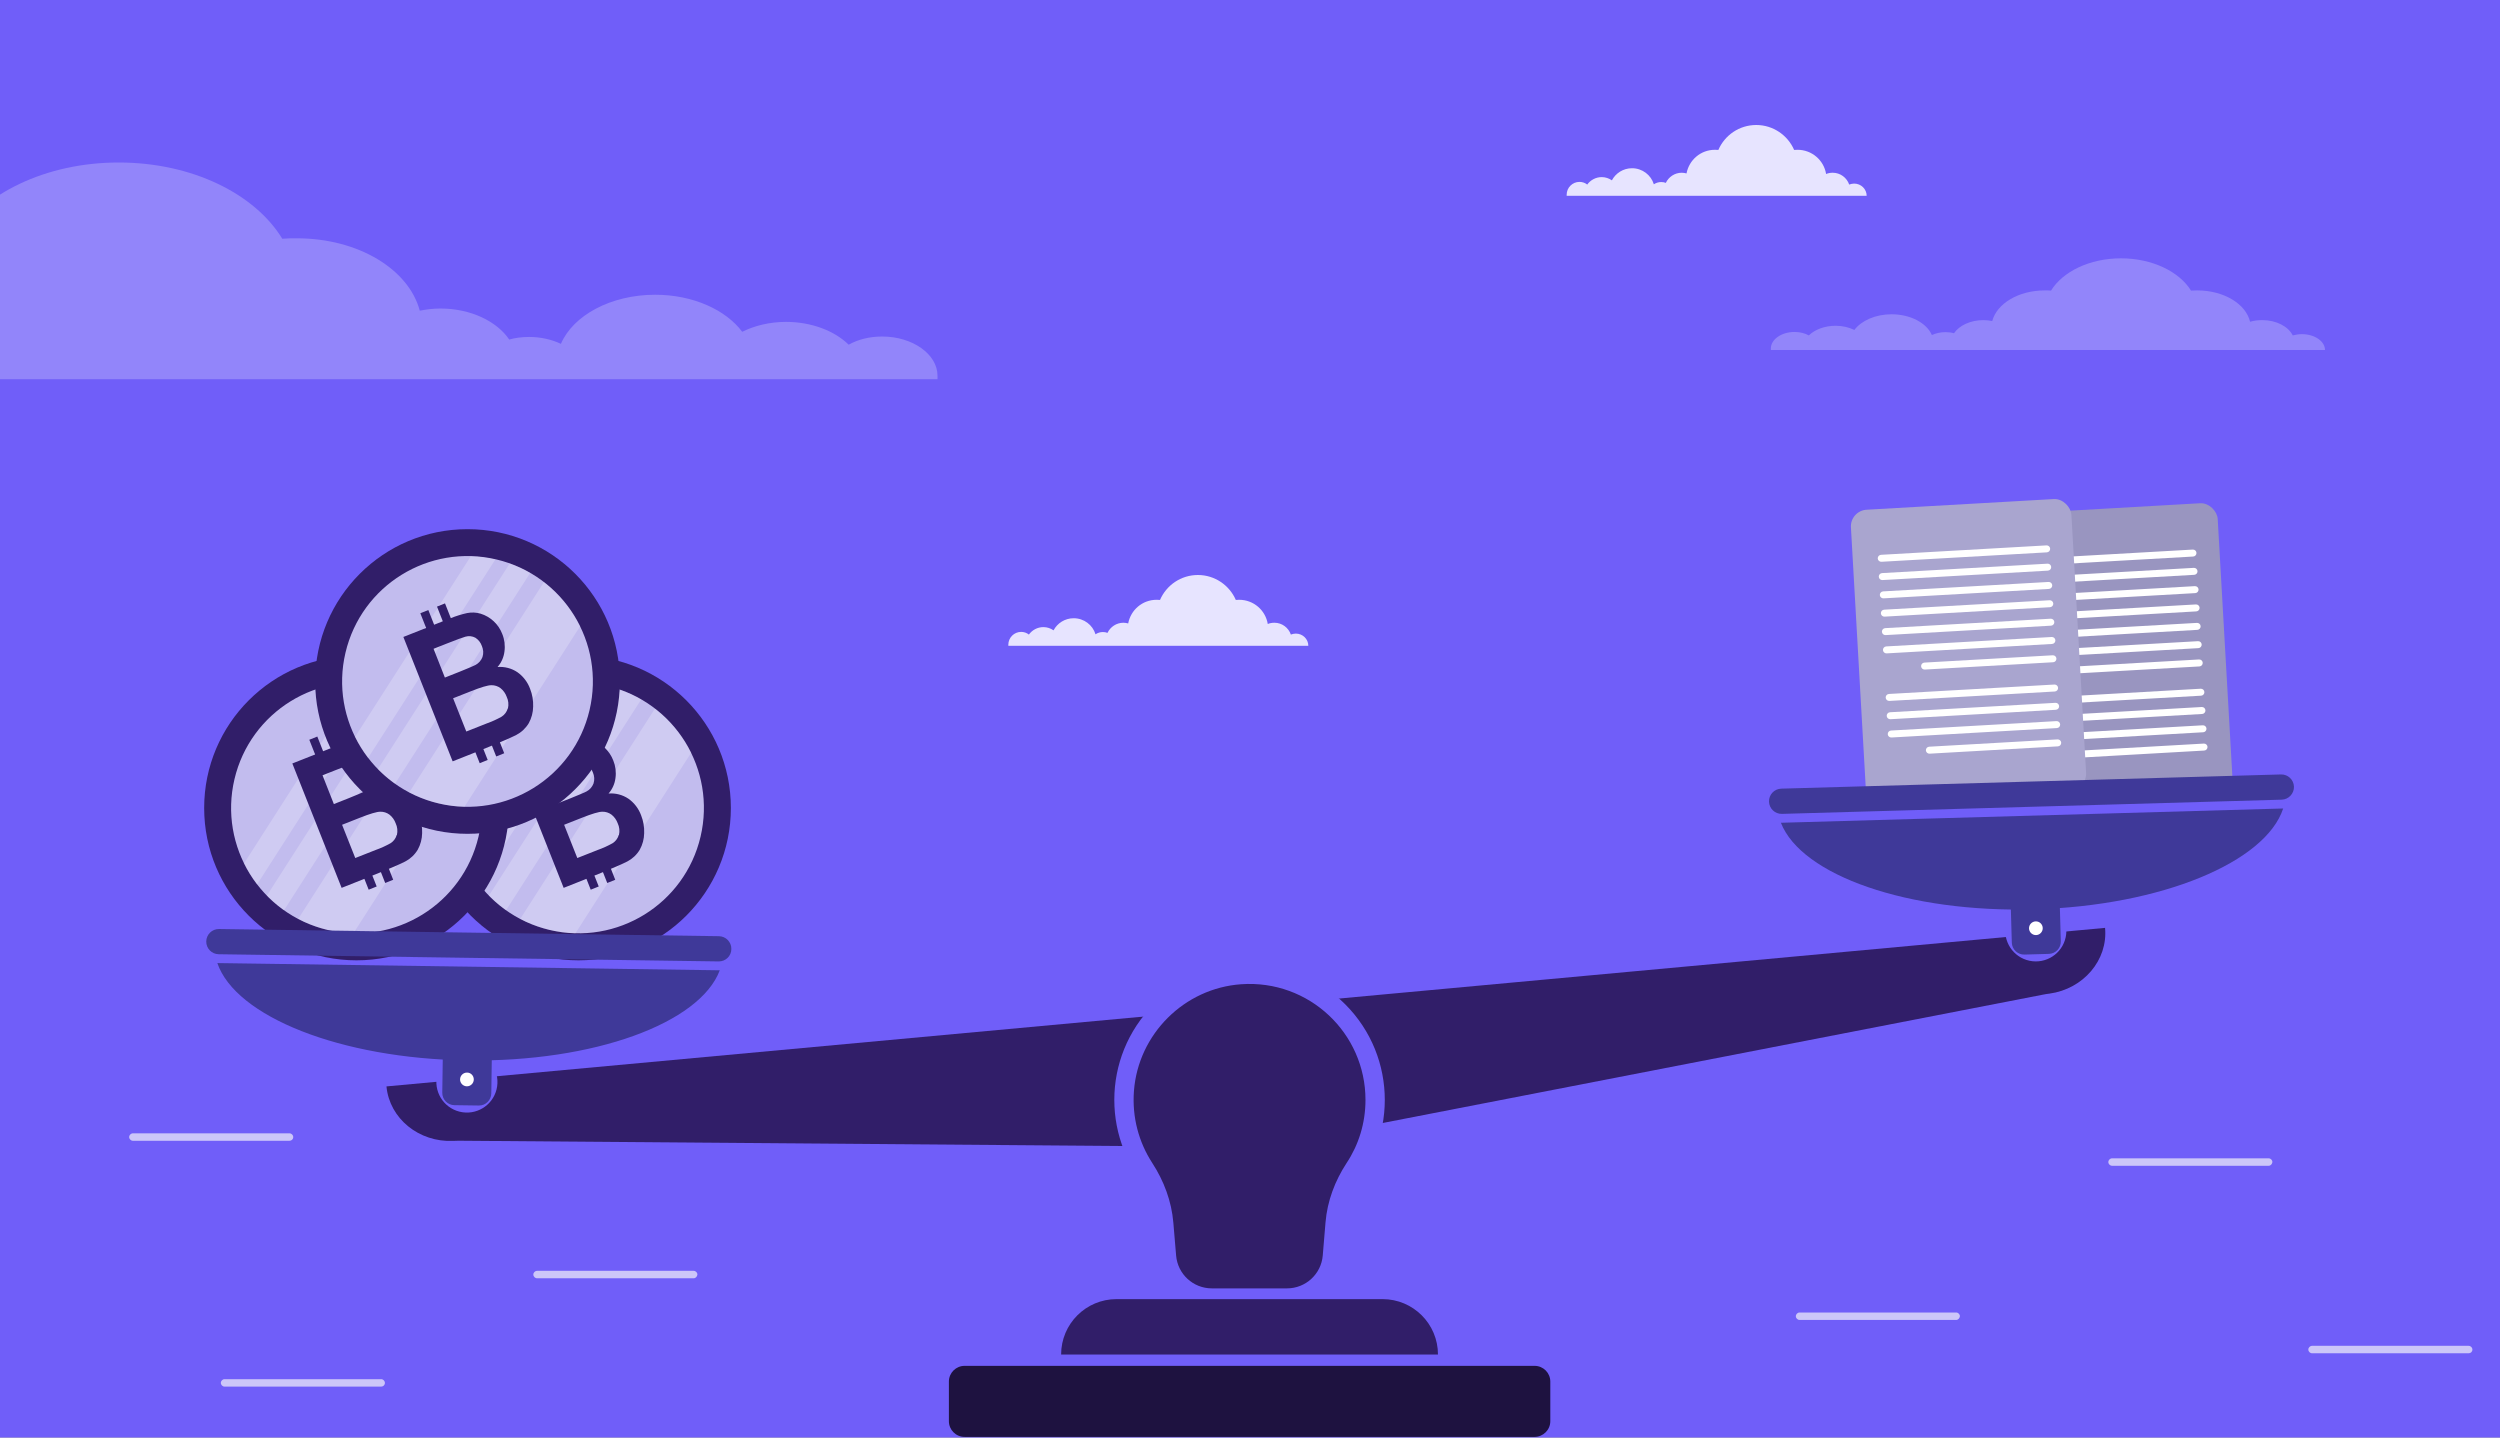 <?xml version="1.0" encoding="UTF-8"?> <svg xmlns="http://www.w3.org/2000/svg" width="600" height="345" viewBox="0 0 600 345" fill="none"><rect x="0" y="0" width="600" height="345" fill="#808080" stroke="none"/><g clip-path="url(#clip0)"><rect width="600" height="345" fill="#705EF9"></rect><path d="M592.483 324.787H554.894C554.417 324.787 554 324.37 554 323.894C554 323.417 554.417 323 554.894 323H592.483C592.959 323 593.376 323.417 593.376 323.894C593.376 324.43 592.959 324.787 592.483 324.787Z" fill="#CCC6F9"></path><path d="M91.483 332.787H53.894C53.417 332.787 53 332.37 53 331.894C53 331.417 53.417 331 53.894 331H91.483C91.959 331 92.376 331.417 92.376 331.894C92.376 332.43 91.959 332.787 91.483 332.787Z" fill="#CCC6F9"></path><path d="M69.483 273.787H31.894C31.417 273.787 31 273.37 31 272.894C31 272.417 31.417 272 31.894 272H69.483C69.959 272 70.376 272.417 70.376 272.894C70.376 273.43 69.959 273.787 69.483 273.787Z" fill="#CCC6F9"></path><path d="M544.483 279.787H506.894C506.417 279.787 506 279.37 506 278.894C506 278.417 506.417 278 506.894 278H544.483C544.959 278 545.376 278.417 545.376 278.894C545.317 279.37 544.959 279.787 544.483 279.787Z" fill="#CCC6F9"></path><path d="M166.483 306.787H128.894C128.417 306.787 128 306.37 128 305.894C128 305.417 128.417 305 128.894 305H166.483C166.959 305 167.376 305.417 167.376 305.894C167.317 306.37 166.959 306.787 166.483 306.787Z" fill="#CCC6F9"></path><path d="M469.483 316.787H431.894C431.417 316.787 431 316.37 431 315.894C431 315.417 431.417 315 431.894 315H469.483C469.959 315 470.376 315.417 470.376 315.894C470.317 316.37 469.959 316.787 469.483 316.787Z" fill="#CCC6F9"></path><path d="M-73.005 82.006C-71.253 82.006 -69.501 82.316 -67.895 82.73C-65.413 77.664 -58.696 74.046 -50.812 74.046C-48.33 74.046 -45.993 74.356 -43.949 74.976C-41.613 64.845 -29.202 57.195 -14.309 57.195C-13.141 57.195 -11.973 57.298 -10.805 57.298C-4.235 46.547 10.95 39 28.471 39C46.139 39 61.178 46.547 67.748 57.298C68.916 57.195 70.084 57.195 71.252 57.195C85.999 57.195 98.118 64.638 100.746 74.563C102.352 74.252 103.958 74.046 105.71 74.046C113.011 74.046 119.289 77.147 122.209 81.489C123.67 81.076 125.276 80.869 127.028 80.869C129.802 80.869 132.43 81.489 134.62 82.523C137.54 75.7 146.593 70.738 157.252 70.738C166.304 70.738 174.189 74.356 178.131 79.628C181.051 78.181 184.701 77.251 188.644 77.251C194.776 77.251 200.324 79.421 203.683 82.73C205.873 81.489 208.647 80.765 211.713 80.765C219.014 80.765 225 85.004 225 90.173C225 90.483 225 90.69 225 91H207.041H198.426H180.321H170.393H140.461H134.182H122.939H113.741H95.636H88.773H58.549H47.307H9.928H-1.315H-33.583H-38.401H-60.01H-67.895H-86C-86 86.141 -80.306 82.006 -73.005 82.006Z" fill="white" fill-opacity="0.24"></path><rect x="479.109" y="123.566" width="53" height="70" rx="4" transform="rotate(-3.26 479.109 123.566)" fill="#9995C0"></rect><path d="M526.364 133.569L486.656 135.831C486.197 135.858 485.799 135.503 485.773 135.043C485.747 134.583 486.101 134.186 486.561 134.159L526.269 131.898C526.729 131.871 527.126 132.226 527.152 132.686C527.179 133.146 526.824 133.543 526.364 133.569Z" fill="white"></path><path d="M526.614 137.958L486.906 140.22C486.447 140.246 486.049 139.891 486.023 139.432C485.997 138.972 486.351 138.574 486.811 138.548L526.519 136.286C526.979 136.26 527.376 136.615 527.402 137.075C527.429 137.534 527.074 137.932 526.614 137.958Z" fill="white"></path><path d="M526.864 142.347L487.156 144.609C486.697 144.635 486.299 144.28 486.273 143.821C486.247 143.361 486.601 142.963 487.061 142.937L526.769 140.675C527.229 140.649 527.626 141.004 527.652 141.463C527.679 141.923 527.324 142.321 526.864 142.347Z" fill="white"></path><path d="M527.114 146.736L487.406 148.998C486.947 149.024 486.549 148.669 486.523 148.209C486.497 147.749 486.851 147.352 487.311 147.326L527.019 145.064C527.479 145.038 527.876 145.392 527.902 145.852C527.929 146.312 527.574 146.709 527.114 146.736Z" fill="white"></path><path d="M527.366 151.166L487.659 153.428C487.199 153.454 486.801 153.099 486.775 152.64C486.749 152.18 487.104 151.782 487.563 151.756L527.271 149.494C527.731 149.468 528.129 149.823 528.155 150.283C528.181 150.742 527.826 151.14 527.366 151.166Z" fill="white"></path><path d="M527.616 155.555L487.909 157.817C487.449 157.843 487.051 157.488 487.025 157.028C486.999 156.569 487.354 156.171 487.813 156.145L527.521 153.883C527.981 153.857 528.379 154.211 528.405 154.671C528.431 155.131 528.076 155.529 527.616 155.555Z" fill="white"></path><path d="M527.866 159.944L497.062 161.699C496.602 161.725 496.204 161.37 496.178 160.91C496.152 160.45 496.507 160.053 496.966 160.027L527.771 158.272C528.231 158.246 528.629 158.6 528.655 159.06C528.681 159.52 528.326 159.918 527.866 159.944Z" fill="white"></path><path d="M528.266 166.965L488.559 169.227C488.099 169.254 487.701 168.899 487.675 168.439C487.649 167.979 488.004 167.582 488.464 167.555L528.171 165.294C528.631 165.267 529.029 165.622 529.055 166.082C529.081 166.542 528.726 166.939 528.266 166.965Z" fill="white"></path><path d="M528.516 171.354L488.809 173.616C488.349 173.642 487.951 173.287 487.925 172.828C487.899 172.368 488.254 171.97 488.714 171.944L528.421 169.682C528.881 169.656 529.279 170.011 529.305 170.471C529.331 170.93 528.976 171.328 528.516 171.354Z" fill="white"></path><path d="M528.766 175.743L489.059 178.005C488.599 178.031 488.201 177.676 488.175 177.217C488.149 176.757 488.504 176.359 488.964 176.333L528.671 174.071C529.131 174.045 529.529 174.4 529.555 174.859C529.581 175.319 529.226 175.717 528.766 175.743Z" fill="white"></path><path d="M529.016 180.132L498.212 181.887C497.752 181.913 497.354 181.558 497.328 181.098C497.302 180.639 497.657 180.241 498.116 180.215L528.921 178.46C529.381 178.434 529.779 178.789 529.805 179.248C529.831 179.708 529.476 180.106 529.016 180.132Z" fill="white"></path><rect x="443.995" y="122.562" width="53" height="70" rx="4" transform="rotate(-3.26 443.995 122.562)" fill="#A9A5CF"></rect><path d="M491.25 132.565L451.542 134.827C451.083 134.853 450.685 134.498 450.659 134.038C450.633 133.579 450.987 133.181 451.447 133.155L491.155 130.893C491.615 130.867 492.012 131.221 492.038 131.681C492.065 132.141 491.71 132.539 491.25 132.565Z" fill="white"></path><path d="M491.5 136.953L451.792 139.215C451.333 139.242 450.935 138.887 450.909 138.427C450.883 137.967 451.237 137.57 451.697 137.543L491.405 135.282C491.865 135.255 492.262 135.61 492.288 136.07C492.315 136.53 491.96 136.927 491.5 136.953Z" fill="white"></path><path d="M491.75 141.342L452.042 143.604C451.583 143.63 451.185 143.276 451.159 142.816C451.133 142.356 451.487 141.959 451.947 141.932L491.655 139.67C492.115 139.644 492.512 139.999 492.538 140.459C492.565 140.919 492.21 141.316 491.75 141.342Z" fill="white"></path><path d="M492 145.731L452.292 147.993C451.833 148.019 451.435 147.664 451.409 147.205C451.383 146.745 451.737 146.347 452.197 146.321L491.905 144.059C492.365 144.033 492.762 144.388 492.788 144.847C492.815 145.307 492.46 145.705 492 145.731Z" fill="white"></path><path d="M492.252 150.161L452.545 152.423C452.085 152.45 451.687 152.095 451.661 151.635C451.635 151.175 451.99 150.778 452.449 150.751L492.157 148.49C492.617 148.463 493.015 148.818 493.041 149.278C493.067 149.738 492.712 150.135 492.252 150.161Z" fill="white"></path><path d="M492.502 154.55L452.795 156.812C452.335 156.838 451.937 156.483 451.911 156.024C451.885 155.564 452.24 155.166 452.699 155.14L492.407 152.878C492.867 152.852 493.265 153.207 493.291 153.667C493.317 154.126 492.962 154.524 492.502 154.55Z" fill="white"></path><path d="M492.752 158.939L461.948 160.694C461.488 160.72 461.09 160.365 461.064 159.906C461.038 159.446 461.393 159.048 461.852 159.022L492.657 157.267C493.117 157.241 493.515 157.596 493.541 158.056C493.567 158.515 493.212 158.913 492.752 158.939Z" fill="white"></path><path d="M493.152 165.961L453.445 168.223C452.985 168.249 452.587 167.894 452.561 167.434C452.535 166.975 452.89 166.577 453.35 166.551L493.057 164.289C493.517 164.263 493.915 164.617 493.941 165.077C493.967 165.537 493.612 165.935 493.152 165.961Z" fill="white"></path><path d="M493.402 170.349L453.695 172.611C453.235 172.638 452.837 172.283 452.811 171.823C452.785 171.363 453.14 170.966 453.6 170.939L493.307 168.678C493.767 168.651 494.165 169.006 494.191 169.466C494.217 169.926 493.862 170.323 493.402 170.349Z" fill="white"></path><path d="M493.652 174.738L453.945 177C453.485 177.026 453.087 176.672 453.061 176.212C453.035 175.752 453.39 175.355 453.85 175.328L493.557 173.066C494.017 173.04 494.415 173.395 494.441 173.855C494.467 174.315 494.112 174.712 493.652 174.738Z" fill="white"></path><path d="M493.902 179.127L463.098 180.882C462.638 180.908 462.24 180.554 462.214 180.094C462.188 179.634 462.543 179.236 463.002 179.21L493.807 177.455C494.267 177.429 494.665 177.784 494.691 178.244C494.717 178.704 494.362 179.101 493.902 179.127Z" fill="white"></path><path d="M138.848 230.48C159.039 230.48 175.407 214.112 175.407 193.921C175.407 173.73 159.039 157.363 138.848 157.363C118.657 157.363 102.289 173.73 102.289 193.921C102.289 214.112 118.657 230.48 138.848 230.48Z" fill="#311E69"></path><path d="M168.129 200.818C171.946 184.645 161.93 168.44 145.757 164.623C129.584 160.806 113.379 170.822 109.562 186.995C105.745 203.168 115.761 219.372 131.934 223.19C148.107 227.007 164.312 216.99 168.129 200.818Z" fill="#C2BCEE"></path><path opacity="0.22" d="M148.981 165.592L117.337 214.946C118.6 216.24 119.978 217.416 121.455 218.46L153.888 167.868C152.325 166.962 150.682 166.2 148.981 165.592V165.592ZM157.178 170.074L124.853 220.542C128.945 222.7 133.481 223.882 138.105 223.995L165.886 180.647C163.832 176.502 160.853 172.884 157.178 170.074V170.074ZM139.622 163.881L111.849 207.228C112.727 209.007 113.777 210.694 114.984 212.268L145.528 164.632C143.59 164.18 141.612 163.921 139.622 163.858V163.881Z" fill="white"></path><path d="M150.822 191.692C149.42 190.749 147.739 190.31 146.054 190.446C146.962 189.408 147.539 188.122 147.711 186.754C147.914 185.318 147.733 183.854 147.184 182.512C146.744 181.36 146.048 180.323 145.148 179.479C144.248 178.636 143.169 178.008 141.99 177.643C140.939 177.335 139.829 177.285 138.755 177.496C137.419 177.795 136.109 178.202 134.838 178.712L133.445 175.174L131.525 175.948L132.918 179.47L130.836 180.298L129.443 176.769L127.523 177.543L128.916 181.072L123.452 183.232L135.279 213.087L140.744 210.92L141.774 213.529L143.693 212.755L142.656 210.138L144.204 209.519L144.707 209.31L145.737 211.919L147.656 211.145L146.619 208.513C148.601 207.685 149.917 207.096 150.536 206.763C151.779 206.117 152.818 205.139 153.539 203.938C154.217 202.72 154.581 201.353 154.6 199.959C154.655 198.494 154.405 197.034 153.864 195.671C153.277 194.067 152.216 192.68 150.822 191.692ZM130.697 186.073L133.747 184.865C136.255 183.875 137.779 183.317 138.337 183.17C139.144 182.932 140.012 183.024 140.752 183.426C141.475 183.897 142.02 184.598 142.3 185.415C142.673 186.247 142.723 187.188 142.439 188.054C142.122 188.884 141.51 189.568 140.721 189.974C140.241 190.237 138.971 190.748 136.897 191.6L133.414 192.977L130.697 186.073ZM148.5 200.401C148.269 201.208 147.752 201.905 147.045 202.359C145.902 203.003 144.705 203.547 143.469 203.985L138.553 205.927L135.388 197.947L139.684 196.252C142.099 195.292 143.727 194.812 144.568 194.812C145.359 194.795 146.132 195.043 146.766 195.516C147.44 196.052 147.952 196.765 148.245 197.575C148.665 198.455 148.771 199.452 148.547 200.401H148.5Z" fill="#311E69"></path><path d="M85.559 230.48C105.75 230.48 122.118 214.112 122.118 193.921C122.118 173.73 105.75 157.363 85.559 157.363C65.368 157.363 49 173.73 49 193.921C49 214.112 65.368 230.48 85.559 230.48Z" fill="#311E69"></path><path d="M114.839 200.818C118.656 184.645 108.64 168.44 92.468 164.623C76.295 160.806 60.09 170.822 56.273 186.995C52.456 203.168 62.472 219.372 78.645 223.19C94.817 227.007 111.022 216.99 114.839 200.818Z" fill="#C2BCEE"></path><path opacity="0.22" d="M95.691 165.592L64.048 214.946C65.311 216.24 66.689 217.416 68.166 218.46L100.599 167.868C99.035 166.962 97.393 166.2 95.691 165.592V165.592ZM103.889 170.074L71.564 220.542C75.656 222.7 80.191 223.882 84.816 223.995L112.597 180.647C110.543 176.502 107.563 172.884 103.889 170.074V170.074ZM86.333 163.881L58.56 207.228C59.437 209.007 60.487 210.694 61.694 212.268L92.239 164.632C90.301 164.18 88.322 163.921 86.333 163.858V163.881Z" fill="white"></path><path d="M97.533 191.692C96.131 190.749 94.45 190.31 92.765 190.446C93.673 189.408 94.25 188.122 94.421 186.754C94.625 185.318 94.443 183.854 93.895 182.512C93.455 181.36 92.759 180.323 91.859 179.479C90.959 178.636 89.879 178.008 88.701 177.643C87.65 177.335 86.54 177.285 85.466 177.496C84.129 177.795 82.82 178.202 81.549 178.712L80.155 175.174L78.236 175.948L79.629 179.47L77.547 180.298L76.153 176.769L74.234 177.543L75.627 181.072L70.162 183.232L81.99 213.087L87.455 210.92L88.484 213.529L90.404 212.755L89.367 210.138L90.915 209.519L91.418 209.31L92.448 211.919L94.367 211.145L93.33 208.513C95.312 207.685 96.627 207.096 97.247 206.763C98.49 206.117 99.529 205.139 100.25 203.938C100.927 202.72 101.292 201.353 101.311 199.959C101.366 198.494 101.116 197.034 100.575 195.671C99.988 194.067 98.927 192.68 97.533 191.692ZM77.407 186.073L80.457 184.865C82.965 183.875 84.49 183.317 85.047 183.17C85.855 182.932 86.723 183.024 87.463 183.426C88.186 183.897 88.731 184.598 89.011 185.415C89.384 186.247 89.434 187.188 89.15 188.054C88.833 188.884 88.221 189.568 87.432 189.974C86.952 190.237 85.682 190.748 83.608 191.6L80.124 192.977L77.407 186.073ZM95.211 200.401C94.98 201.208 94.463 201.905 93.756 202.359C92.613 203.003 91.416 203.547 90.18 203.985L85.264 205.927L82.098 197.947L86.394 196.252C88.809 195.292 90.438 194.812 91.279 194.812C92.07 194.795 92.843 195.043 93.477 195.516C94.151 196.052 94.663 196.765 94.956 197.575C95.376 198.455 95.482 199.452 95.257 200.401H95.211Z" fill="#311E69"></path><path d="M112.204 200.118C132.395 200.118 148.763 183.75 148.763 163.559C148.763 143.368 132.395 127 112.204 127C92.013 127 75.645 143.368 75.645 163.559C75.645 183.75 92.013 200.118 112.204 200.118Z" fill="#311E69"></path><path d="M141.484 170.455C145.301 154.283 135.285 138.078 119.112 134.261C102.94 130.444 86.735 140.46 82.918 156.632C79.1 172.805 89.117 189.01 105.289 192.827C121.462 196.644 137.667 186.628 141.484 170.455Z" fill="#C2BCEE"></path><path opacity="0.22" d="M122.336 135.229L90.692 184.583C91.955 185.877 93.334 187.054 94.81 188.097L127.244 137.505C125.68 136.599 124.037 135.837 122.336 135.229V135.229ZM130.533 139.711L98.209 190.18C102.3 192.338 106.836 193.519 111.46 193.632L139.241 150.285C137.187 146.139 134.208 142.522 130.533 139.711V139.711ZM112.978 133.519L85.204 176.866C86.082 178.644 87.132 180.332 88.339 181.905L118.884 134.269C116.945 133.817 114.967 133.558 112.978 133.495V133.519Z" fill="white"></path><path d="M124.178 161.33C122.775 160.386 121.094 159.947 119.409 160.084C120.318 159.046 120.895 157.76 121.066 156.391C121.269 154.956 121.088 153.492 120.54 152.15C120.1 150.997 119.403 149.96 118.503 149.117C117.604 148.273 116.524 147.646 115.346 147.281C114.295 146.973 113.185 146.922 112.11 147.134C110.774 147.433 109.464 147.839 108.193 148.349L106.8 144.812L104.88 145.586L106.274 149.108L104.191 149.936L102.798 146.406L100.878 147.18L102.272 150.71L96.807 152.869L108.635 182.725L114.099 180.558L115.129 183.166L117.049 182.392L116.011 179.776L117.559 179.156L118.063 178.948L119.092 181.556L121.012 180.782L119.975 178.15C121.956 177.322 123.272 176.734 123.891 176.401C125.134 175.754 126.174 174.777 126.895 173.576C127.572 172.357 127.936 170.99 127.955 169.597C128.011 168.132 127.76 166.671 127.22 165.309C126.633 163.705 125.572 162.317 124.178 161.33ZM104.052 155.71L107.102 154.503C109.61 153.512 111.135 152.955 111.692 152.808C112.499 152.569 113.368 152.661 114.107 153.063C114.831 153.535 115.376 154.235 115.655 155.052C116.029 155.884 116.078 156.825 115.795 157.692C115.478 158.521 114.866 159.205 114.076 159.612C113.596 159.875 112.327 160.386 110.252 161.237L106.769 162.615L104.052 155.71ZM121.856 170.038C121.624 170.846 121.107 171.542 120.4 171.996C119.257 172.64 118.061 173.184 116.824 173.622L111.909 175.565L108.743 167.584L113.039 165.889C115.454 164.929 117.082 164.449 117.923 164.449C118.714 164.433 119.488 164.681 120.122 165.154C120.796 165.69 121.308 166.403 121.6 167.213C122.02 168.093 122.127 169.089 121.902 170.038H121.856Z" fill="#311E69"></path><path d="M505.215 222.689C505.942 230.415 500.016 237.35 491.861 238.471C491.324 238.537 490.812 238.605 490.271 238.725L304.145 274.902C302.766 275.172 301.371 275.307 299.988 275.284L110.369 273.776C109.837 273.763 109.301 273.803 108.767 273.816C100.562 274.188 93.479 268.463 92.752 260.738" fill="#311E69"></path><path d="M368.302 344.857H231.506C229.408 344.857 227.734 343.157 227.734 341.086V331.576C227.734 329.478 229.434 327.804 231.506 327.804H368.302C370.4 327.804 372.074 329.504 372.074 331.576V341.086C372.074 343.157 370.374 344.857 368.302 344.857Z" fill="#1E1240"></path><path d="M254.668 325.095C254.668 317.738 260.618 311.788 267.976 311.788H331.805C339.163 311.788 345.113 317.738 345.113 325.095H254.668Z" fill="#311E69"></path><path d="M322.844 286.93C335.52 274.254 335.52 253.702 322.844 241.026C310.168 228.35 289.617 228.35 276.941 241.026C264.265 253.702 264.265 274.254 276.941 286.93C289.617 299.606 310.168 299.606 322.844 286.93Z" fill="#705EF9"></path><path d="M327.715 263.976C327.715 247.959 314.168 235.076 297.885 236.218C284.232 237.174 273.182 248.171 272.147 261.824C271.668 268.199 273.342 274.175 276.529 279.089C279.345 283.419 281.178 288.307 281.603 293.46L282.267 301.322C282.639 305.785 286.357 309.211 290.846 309.211H308.882C313.345 309.211 317.09 305.785 317.462 301.322L318.126 293.353C318.551 288.253 320.384 283.419 323.173 279.143C326.068 274.786 327.715 269.58 327.715 263.976Z" fill="#311E69"></path><path d="M306.842 270.927C310.68 267.089 310.68 260.866 306.842 257.028C303.004 253.19 296.781 253.19 292.943 257.028C289.105 260.866 289.105 267.089 292.943 270.927C296.781 274.765 303.004 274.765 306.842 270.927Z" fill="#311E69"></path><path d="M495.77 224.922C496.605 220.961 494.07 217.072 490.109 216.237C486.147 215.402 482.258 217.936 481.423 221.898C480.588 225.859 483.122 229.748 487.084 230.583C491.046 231.418 494.934 228.884 495.77 224.922Z" fill="#705EF9"></path><path d="M427.416 197.464C432.345 210.079 457.873 219.105 488.328 218.24C518.782 217.374 543.756 206.911 547.96 194.037L427.416 197.464V197.464Z" fill="#3F3999"></path><path d="M547.608 191.921L427.674 195.331C426.002 195.379 424.609 194.063 424.562 192.39C424.514 190.717 425.83 189.325 427.502 189.277L547.436 185.867C549.108 185.82 550.501 187.135 550.549 188.808C550.595 190.454 549.281 191.873 547.608 191.921Z" fill="#3F3999"></path><path d="M491.734 228.932L485.867 229.098C484.247 229.144 482.882 227.855 482.835 226.235L482.517 215.03C482.471 213.411 483.761 212.045 485.38 211.999L491.248 211.832C492.868 211.786 494.233 213.076 494.279 214.696L494.598 225.901C494.644 227.52 493.354 228.886 491.734 228.932Z" fill="#3F3999"></path><path d="M490.256 222.729C490.282 223.631 489.559 224.396 488.657 224.422C487.754 224.447 486.989 223.725 486.964 222.822C486.938 221.919 487.66 221.155 488.563 221.129C489.492 221.103 490.23 221.826 490.256 222.729Z" fill="white"></path><path d="M119.168 261.474C120.155 257.548 117.772 253.565 113.845 252.578C109.918 251.591 105.935 253.974 104.948 257.9C103.961 261.827 106.344 265.81 110.271 266.797C114.197 267.784 118.181 265.401 119.168 261.474Z" fill="#705EF9"></path><path d="M52.161 231.138C56.546 243.952 81.664 254.063 112.128 254.501C142.592 254.939 167.99 245.554 172.742 232.871L52.161 231.138Z" fill="#3F3999"></path><path d="M172.48 230.742L52.484 229.017C50.811 228.993 49.476 227.619 49.5 225.946C49.524 224.273 50.898 222.938 52.571 222.962L172.54 224.686C174.214 224.711 175.549 226.085 175.525 227.758C175.527 229.431 174.153 230.766 172.48 230.742Z" fill="#3F3999"></path><path d="M114.921 265.326L109.051 265.242C107.431 265.219 106.122 263.872 106.146 262.251L106.307 251.043C106.33 249.423 107.677 248.114 109.297 248.138L115.167 248.222C116.787 248.245 118.096 249.592 118.073 251.212L117.912 262.421C117.888 264.041 116.541 265.35 114.921 265.326Z" fill="#3F3999"></path><path d="M113.709 259.093C113.696 259.996 112.942 260.729 112.039 260.716C111.136 260.703 110.403 259.948 110.416 259.045C110.429 258.142 111.183 257.409 112.086 257.422C112.99 257.409 113.723 258.163 113.709 259.093Z" fill="white"></path><path d="M444.992 44.06C444.586 44.06 444.18 44.161 443.808 44.296C443.234 42.64 441.679 41.457 439.854 41.457C439.279 41.457 438.738 41.559 438.265 41.761C437.724 38.449 434.851 35.948 431.403 35.948C431.132 35.948 430.862 35.982 430.592 35.982C429.07 32.467 425.555 30 421.499 30C417.408 30 413.927 32.467 412.406 35.982C412.135 35.948 411.865 35.948 411.594 35.948C408.18 35.948 405.375 38.382 404.766 41.626C404.394 41.525 404.023 41.457 403.617 41.457C401.927 41.457 400.473 42.471 399.797 43.891C399.459 43.755 399.087 43.688 398.682 43.688C398.039 43.688 397.431 43.891 396.924 44.229C396.248 41.998 394.152 40.376 391.684 40.376C389.589 40.376 387.763 41.559 386.851 43.282C386.175 42.809 385.33 42.505 384.417 42.505C382.997 42.505 381.713 43.215 380.935 44.296C380.428 43.891 379.786 43.654 379.076 43.654C377.386 43.654 376 45.04 376 46.73C376 46.831 376 46.899 376 47H380.158H382.152H386.344H388.642H395.572H397.025H399.628H401.758H405.949H407.538H414.535H417.138H425.792H428.394H435.865H436.98H441.983H443.808H448C448 45.411 446.682 44.06 444.992 44.06Z" fill="#E7E4FF"></path><path d="M310.992 152.06C310.586 152.06 310.18 152.161 309.808 152.296C309.234 150.64 307.679 149.457 305.854 149.457C305.279 149.457 304.738 149.559 304.265 149.761C303.724 146.449 300.851 143.948 297.403 143.948C297.132 143.948 296.862 143.982 296.592 143.982C295.07 140.467 291.555 138 287.499 138C283.408 138 279.927 140.467 278.406 143.982C278.135 143.948 277.865 143.948 277.594 143.948C274.18 143.948 271.375 146.382 270.766 149.626C270.394 149.525 270.023 149.457 269.617 149.457C267.927 149.457 266.473 150.471 265.797 151.891C265.459 151.755 265.087 151.688 264.682 151.688C264.039 151.688 263.431 151.891 262.924 152.229C262.248 149.998 260.152 148.376 257.684 148.376C255.589 148.376 253.763 149.559 252.851 151.282C252.175 150.809 251.33 150.505 250.417 150.505C248.997 150.505 247.713 151.215 246.935 152.296C246.428 151.891 245.786 151.654 245.076 151.654C243.386 151.654 242 153.04 242 154.73C242 154.831 242 154.899 242 155H246.158H248.152H252.344H254.642H261.572H263.025H265.628H267.758H271.949H273.538H280.535H283.138H291.792H294.394H301.865H302.98H307.983H309.808H314C314 153.412 312.682 152.06 310.992 152.06Z" fill="#E7E4FF"></path><path d="M552.443 80.195C551.693 80.195 550.944 80.326 550.257 80.501C549.196 78.358 546.323 76.827 542.952 76.827C541.89 76.827 540.891 76.958 540.017 77.221C539.018 72.934 533.71 69.698 527.341 69.698C526.842 69.698 526.342 69.742 525.843 69.742C523.033 65.193 516.539 62 509.046 62C501.491 62 495.059 65.193 492.249 69.742C491.75 69.698 491.25 69.698 490.751 69.698C484.444 69.698 479.261 72.847 478.138 77.046C477.451 76.915 476.764 76.827 476.015 76.827C472.892 76.827 470.207 78.139 468.959 79.976C468.334 79.801 467.647 79.714 466.898 79.714C465.712 79.714 464.588 79.976 463.651 80.413C462.402 77.527 458.531 75.427 453.973 75.427C450.101 75.427 446.73 76.958 445.044 79.189C443.795 78.576 442.234 78.183 440.548 78.183C437.925 78.183 435.553 79.101 434.116 80.501C433.18 79.976 431.993 79.67 430.682 79.67C427.56 79.67 425 81.463 425 83.65C425 83.781 425 83.869 425 84H432.68H436.364H444.107H448.353H461.154H463.838H468.646H472.58H480.323H483.258H496.183H500.991H516.976H521.784H535.584H537.644H546.885H550.257H558C558 81.944 555.565 80.195 552.443 80.195Z" fill="white" fill-opacity="0.24"></path></g><defs><clipPath id="clip0"><rect width="600" height="345" fill="white"></rect></clipPath></defs></svg> 